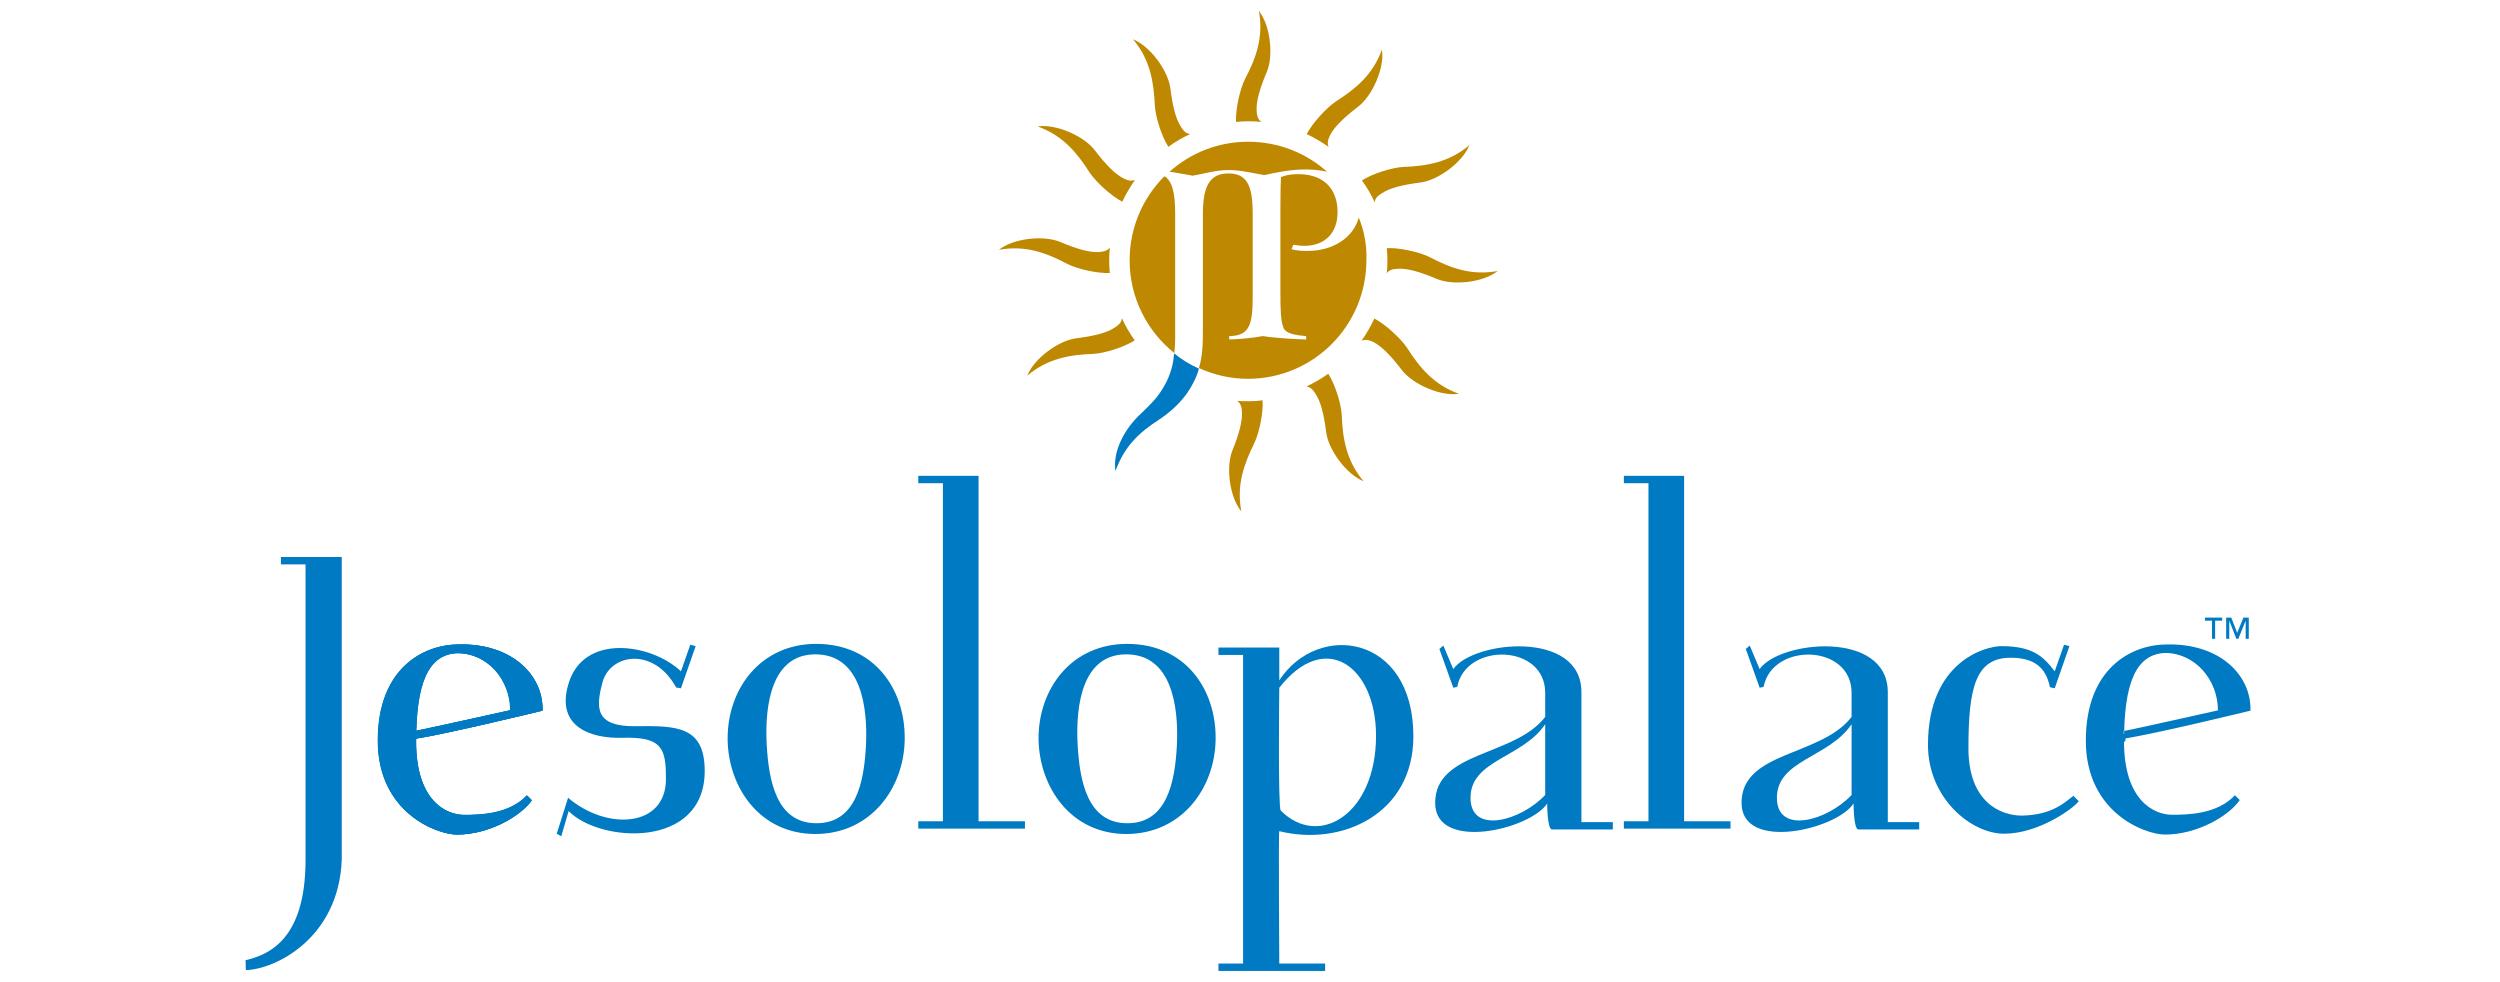 <?xml version="1.0" encoding="UTF-8"?>
<svg xmlns="http://www.w3.org/2000/svg" xmlns:xlink="http://www.w3.org/1999/xlink" version="1.1" id="Ebene_1" x="0px" y="0px" viewBox="0 0 883.7 347" style="enable-background:new 0 0 883.7 347;" xml:space="preserve">
<style type="text/css">
	.st0{fill:#007AC2;}
	.st1{fill-rule:evenodd;clip-rule:evenodd;fill:#007AC2;}
	.st2{fill-rule:evenodd;clip-rule:evenodd;fill:#BE8900;}
	.st3{fill:#BE8900;}
</style>
<g id="Sfondo">
</g>
<g id="Guide">
</g>
<path class="st0" d="M794.8,218.3H793l-2.2,5.4l-2.1-5.4h-1.8v7.5h1.1v-6.4h0l2.5,6.4h0.7l2.6-6.4h0v6.4h1.1V218.3z M785.4,218.3h-6  v1.1h2.5v6.4h1.1v-6.4h2.5V218.3z"></path>
<polygon class="st1" points="749.7,259.6 751.6,259.3 751.2,262.1 749.8,262.3 "></polygon>
<g>
	<g>
		<path class="st1" d="M146.9,261.1c10.8-1.6,44.9-9.9,44.9-9.9c0.3-12.8-11.1-23.8-29.5-23.4c-12.7,0-28.7,8.5-28.7,34    c0,25.4,20.8,33.2,28,33.2c11.6,0,22.8-6.8,26.4-12.1l-1.7-1.7c-6.3,6.8-17,6.9-22.2,6.9c-6.4,0-17-5-17-25.9    c0-20.7,4.2-30.9,14.6-31.3c10.9,0,18.8,9.6,18.8,20.1c0,0-32,7.1-33.5,7.3C146.8,258.4,144.6,261.3,146.9,261.1"></path>
		<path class="st1" d="M86.9,342.9c10.2-0.2,32.8-11.1,33.9-38.9V196.9H99.3v2.6h8.7V304c0,28.1-13,33.5-21.2,35.4L86.9,342.9z"></path>
		<path class="st1" d="M146.9,261.1c10.8-1.6,44.9-9.9,44.9-9.9c0.3-12.8-11.1-23.8-29.5-23.4c-12.7,0-28.7,8.5-28.7,34    c0,25.4,20.8,33.2,28,33.2c11.6,0,22.8-6.8,26.4-12.1l-1.7-1.7c-6.3,6.8-17,6.9-22.2,6.9c-6.4,0-17-5-17-25.9    c0-20.7,4.2-30.9,14.6-31.3c10.9,0,18.8,9.6,18.8,20.1c0,0-32,7.1-33.5,7.3C146.8,258.4,144.6,261.3,146.9,261.1"></path>
		<path class="st1" d="M200.8,242.2c-4.2,14.9,8.3,18.9,19.1,18.6c14.4-0.5,15.5,4,15.5,14.6c0,17-20.7,18.4-34.6,6.6l-4,12.7    l1.6,0.9l2.6-8.9c11.1,11.3,48.1,13.5,48.1-14.2c0-15.8-9.9-16-24.3-15.8c-14.2,0.2-14.4-6.1-11.8-15.6c2.8-10.1,18.1-12.5,26,1.9    l1.7,0.3l5.2-14.9l-1.9-0.5l-3.3,9.4C230.4,227.5,205.9,223.5,200.8,242.2"></path>
		<path class="st1" d="M288.2,294.8c19.6,0,31.4-16.2,31.6-33.5c0.2-17.9-10.9-33.7-31.3-33.7c-19.6,0-31.4,15.8-31.3,33.7    C257.4,278.5,268.7,294.8,288.2,294.8 M271,262.9c-0.7-14.1,1.9-31.6,17.2-31.6c16,0,18.6,18.2,17.9,32.3    c-0.7,12.9-3.5,27.4-17.5,27.4C274.3,291,271.7,275.7,271,262.9"></path>
		<polygon class="st1" points="345.9,290.3 345.9,168.2 324.6,168.2 324.6,170.8 333.3,170.8 333.3,290.3 324.6,290.3 324.6,292.9     362.3,292.9 362.3,290.3   "></polygon>
		<path class="st1" d="M398.1,294.8c19.6,0,31.4-16.2,31.6-33.5c0.2-17.9-10.9-33.7-31.3-33.7c-19.6,0-31.4,15.8-31.3,33.7    C367.4,278.5,378.7,294.8,398.1,294.8 M380.9,262.9c-0.7-14.1,1.9-31.6,17.2-31.6c16,0,18.6,18.2,17.9,32.3    c-0.7,12.9-3.5,27.4-17.5,27.4C384.2,291,381.6,275.7,380.9,262.9"></path>
		<path class="st1" d="M452.2,243.1c16.3-20.8,34.2-7.5,34.2,17c0,27.8-20.3,39.9-33.7,26.4C451.7,285.1,452.2,243.1,452.2,243.1     M452.2,340.5c0,0-0.3-46.5,0-46.7c22.1,5.5,47.4-6.1,47.4-33.5c0-36.3-33.9-40.6-47.4-19.8v-11.6h-21.5v2.6h8.7v109.1h-8.7v2.6    h37.7v-2.6H452.2z"></path>
		<path class="st1" d="M513.7,236.5l-3.5-8.3l-1.4,1.2l4.9,13.7l1.4-0.3c3-15.8,31.1-15.3,31.1,2.1v8.5    c-10.8,14.1-38.9,12-38.9,30.4c0,17.4,33.7,9.4,39.6,0.2c0,0,0,9.2,1.7,9.2h21.5v-2.6h-11.1v-45.9    C559.1,222.6,520.9,226.4,513.7,236.5 M519.8,282c0-13.4,18.4-14.1,26.4-26v25C537.7,290.1,519.8,295.2,519.8,282"></path>
		<polygon class="st1" points="595.3,290.3 595.3,168.2 574,168.2 574,170.8 582.7,170.8 582.7,290.3 574,290.3 574,292.9     611.7,292.9 611.7,290.3   "></polygon>
		<path class="st1" d="M622,236.5l-3.5-8.3l-1.4,1.2l4.9,13.7l1.4-0.3c3-15.8,31.1-15.3,31.1,2.1v8.5c-10.8,14.1-38.9,12-38.9,30.4    c0,17.4,33.7,9.4,39.6,0.2c0,0,0,9.2,1.7,9.2h21.5v-2.6h-11.1v-45.9C667.3,222.6,629.1,226.4,622,236.5 M628.1,282    c0-13.4,18.4-14.1,26.4-26v25C646,290.1,628.1,295.2,628.1,282"></path>
		<path class="st1" d="M710.7,232.5c8.2,0,12.5,3.3,13.9,10.4l1.7,0.4l5.2-14.9l-1.9-0.5l-3.3,9.4c-3.8-5-7.5-8.9-18.8-8.9    c-5.9,0-26,5.6-26,34.9c0,18.9,15.3,31.4,26.9,31.4c12.2,0,24.5-8.9,26.4-11.5l-1.9-1.9c-2.6,1.9-7.1,6.8-18.2,7    c-7.5,0-18.9-4.7-18.9-23.8C695.8,242.9,698.4,232.5,710.7,232.5"></path>
		<path class="st1" d="M180.3,251.1c0,0-31.7,7.1-33.3,7.3v2.7c10.8-1.6,44.7-9.9,44.7-9.9c0.3-12.8-11.1-23.8-29.5-23.4    c-12.7,0-28.7,8.5-28.7,34c0,25.4,20.8,33.2,28,33.2c11.6,0,22.8-6.8,26.4-12.2l-1.7-1.7c-6.3,6.8-17,6.9-22.2,6.9    c-6.4,0-17-5-17-25.9c0-20.7,4.2-30.9,14.6-31.3C172.5,230.9,180.3,240.5,180.3,251.1"></path>
		<polygon class="st1" points="146.1,258.5 147.9,258.2 147.5,261 146.2,261.3   "></polygon>
		<path class="st1" d="M784,251.1c0,0-31.7,7.1-33.3,7.3v2.7c10.8-1.6,44.8-9.9,44.8-9.9c0.3-12.8-11.1-23.8-29.5-23.4    c-12.7,0-28.7,8.5-28.7,34c0,25.4,20.8,33.2,28,33.2c11.6,0,22.8-6.8,26.4-12.2l-1.7-1.7c-6.3,6.8-17,6.9-22.2,6.9    c-6.4,0-17-5-17-25.9c0-20.7,4.2-30.9,14.6-31.3C776.1,230.9,784,240.5,784,251.1"></path>
	</g>
	<g>
		<path class="st2" d="M445.8,43.1c-2.6-0.3-6.3-0.3-8.9,0c-0.2-4.2,1.3-11.4,3.2-15.2c3.8-7.2,6.6-14.6,4.9-24    c4.1,5.1,5.2,15.8,2.8,21.5c-2.5,5.9-3.8,10.4-3.6,13.8C444.3,41.4,444.9,42.3,445.8,43.1"></path>
		<path class="st2" d="M469.6,51.9c-2.1-1.5-5.3-3.4-7.7-4.5c1.9-3.7,6.8-9.2,10.4-11.6c6.9-4.4,13-9.4,16.2-18.3    c1,6.5-3.4,16.3-8.3,20.1c-5.1,3.9-8.4,7.1-10,10.1C469.2,49.7,469.2,50.8,469.6,51.9"></path>
		<path class="st2" d="M485.9,71.5c-1-2.4-2.9-5.6-4.5-7.7c3.5-2.3,10.5-4.6,14.8-4.8c8.1-0.3,16-1.6,23.2-7.7    c-2.4,6.1-11.1,12.4-17.2,13.2c-6.3,0.8-10.9,1.9-13.7,3.8C486.6,69.4,486.1,70.3,485.9,71.5"></path>
		<path class="st2" d="M490.2,96.6c0.3-2.6,0.3-6.3,0-8.9c4.2-0.2,11.4,1.3,15.2,3.2c7.2,3.8,14.6,6.6,24,4.9    c-5.1,4.1-15.8,5.2-21.5,2.8c-5.9-2.5-10.4-3.8-13.8-3.6C491.8,95.1,490.9,95.6,490.2,96.6"></path>
		<path class="st2" d="M481.3,120.4c1.5-2.1,3.4-5.3,4.5-7.8c3.7,1.9,9.2,6.8,11.6,10.4c4.4,6.9,9.4,13,18.3,16.2    c-6.5,1-16.3-3.4-20.1-8.3c-3.9-5.1-7.1-8.4-10.1-10C483.5,120,482.5,120,481.3,120.4"></path>
		<path class="st2" d="M461.8,136.6c2.4-1.1,5.6-2.9,7.7-4.5c2.3,3.5,4.6,10.5,4.8,14.8c0.3,8.1,1.6,16,7.7,23.2    c-6.1-2.4-12.4-11.1-13.2-17.2c-0.8-6.3-1.9-10.9-3.8-13.7C463.9,137.4,463,136.8,461.8,136.6"></path>
		<path class="st2" d="M396.6,112.5c1,2.4,2.9,5.6,4.5,7.8c-3.5,2.3-10.5,4.6-14.8,4.8c-8.1,0.3-16,1.6-23.2,7.7    c2.4-6.1,11.1-12.4,17.2-13.2c6.3-0.8,10.9-1.9,13.7-3.8C395.9,114.6,396.4,113.7,396.6,112.5"></path>
		<path class="st2" d="M392.3,87.5c-0.3,2.6-0.3,6.3,0,9c-4.2,0.2-11.4-1.3-15.2-3.3c-7.2-3.8-14.6-6.6-24-4.9    c5.1-4.1,15.8-5.2,21.6-2.8c5.9,2.5,10.4,3.8,13.8,3.6C390.7,88.9,391.6,88.4,392.3,87.5"></path>
		<path class="st2" d="M401.2,63.6c-1.5,2.1-3.4,5.3-4.5,7.7c-3.7-1.9-9.2-6.8-11.6-10.4c-4.4-6.9-9.4-13-18.3-16.2    c6.5-1,16.3,3.4,20.1,8.3c3.9,5.1,7.1,8.4,10.1,10C399,64,400,64,401.2,63.6"></path>
		<path class="st2" d="M420.7,47.4c-2.3,1-5.6,2.9-7.7,4.5c-2.3-3.5-4.6-10.5-4.8-14.8c-0.4-8.1-1.6-16-7.7-23.2    c6.1,2.4,12.4,11.1,13.2,17.3c0.8,6.3,1.9,10.9,3.8,13.7C418.6,46.7,419.5,47.2,420.7,47.4"></path>
		<path class="st2" d="M437.4,141.7c2.6,0.2,6.3,0.2,8.9-0.2c0.3,4.2-1.1,11.4-3,15.3c-3.6,7.3-6.3,14.8-4.5,24    c-4.2-5.1-5.5-15.7-3.2-21.5c2.4-5.9,3.6-10.4,3.4-13.8C438.9,143.4,438.3,142.5,437.4,141.7"></path>
		<path class="st0" d="M411.5,136.5c-2.4,4.2-4.7,6.3-8.1,9.6c-6.4,5.9-10.1,13.9-9.1,20.4c3.2-8.9,8.5-13.7,15.3-18.1    c3.2-2.1,8-5.9,11.1-11.1c1.5-2.5,2.5-4.7,3.1-7c-3.2-1.4-6.1-3.2-8.8-5.4C414.8,128.6,413.8,132.5,411.5,136.5"></path>
		<path class="st3" d="M434.3,60.1c4.2,0,9.2,1.2,12.5,1.8c3.4-0.7,8.7-2,14.6-2c2.9,0,5.4,0.3,7.7,0.8    c-7.4-6.6-17.2-10.6-27.9-10.6c-10.7,0-20.4,4-27.8,10.6c2.9,0.4,5.7,1,8.2,1.4C425.7,61.4,429.9,60.1,434.3,60.1"></path>
		<path class="st3" d="M480.3,76.9c-1.9,7.1-9.1,11.8-18.1,11.8c-2,0-3.8-0.1-5.7-0.6l0.7-1.6c1.3,0.2,2.5,0.4,3.8,0.4    c7.4,0,11.8-4.6,11.8-11.9c0-8.5-5.2-14-15.4-13.4c-2.4,0.2-3.2,0.5-4.6,1c-0.1,1.7-0.2,5.2-0.2,11.3v29.6    c0,6.1,0.1,10.3,1.2,12.6c0.8,1.7,3.8,2.4,7.9,2.7v1.2c-3.9-0.1-11.1-0.5-15.3-1.2c-3.9,0.7-8.3,1.1-11.9,1.2v-1.2    c7.1-0.1,8.3-3.8,8.3-14.1V75.5c0-10.3-2.2-14.1-8.5-14.2c-6.3,0-9.1,3.9-9.1,14.2v40.5c0,5.6-0.1,9.8-1.4,14.1    c5.3,2.4,11.1,3.8,17.3,3.8c23.2,0,41.9-18.8,41.9-42C483.2,86.7,482.2,81.6,480.3,76.9"></path>
		<path class="st3" d="M415.4,114.4V75.5c0-7.5-1.1-11.6-3.8-13.2c-7.6,7.6-12.3,18.1-12.3,29.7c0,13.3,6.2,25.1,15.8,32.8    C415.5,121.4,415.4,117.9,415.4,114.4"></path>
	</g>
</g>
</svg>
